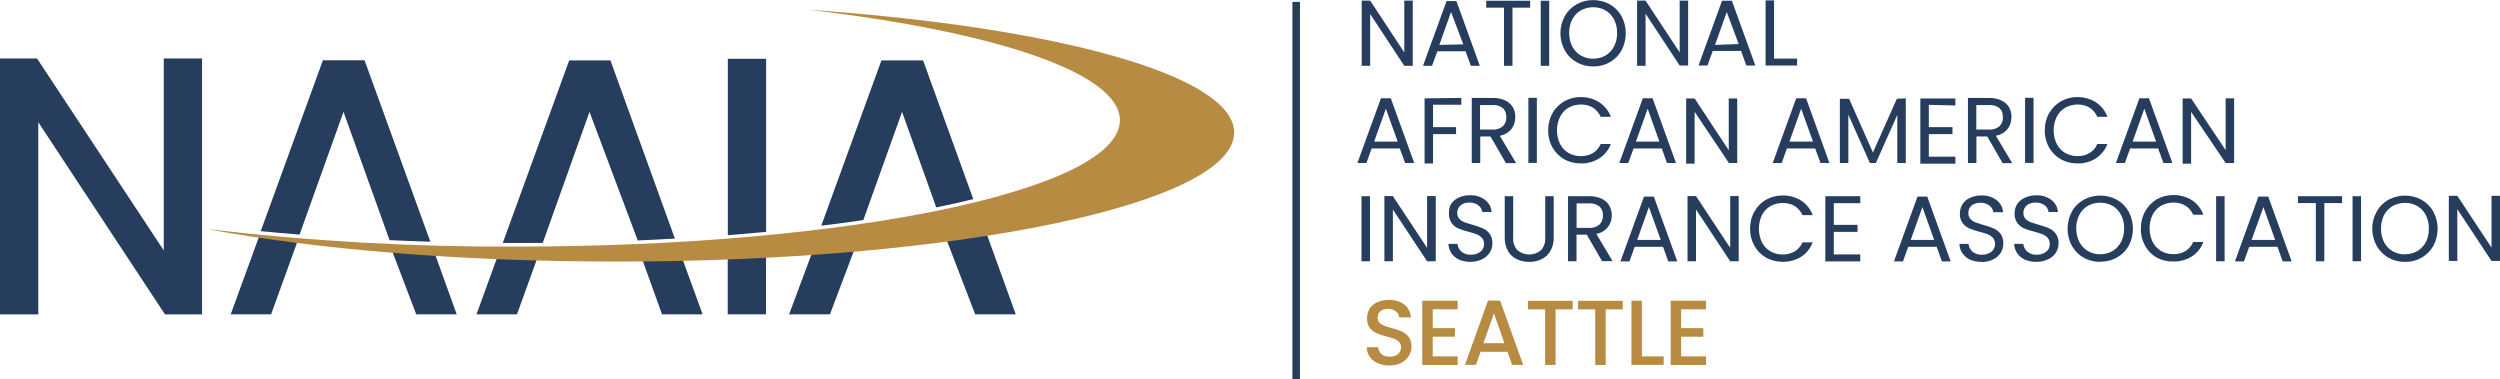 <?xml version="1.0" encoding="UTF-8"?>
<svg id="uuid-4984c789-55f0-4d38-9fba-85bd9aa52993" data-name="Layer 2" xmlns="http://www.w3.org/2000/svg" viewBox="0 0 238.93 36.23">
  <defs>
    <style>
      .uuid-38382b3d-8879-4ee6-a31a-3ca333343a18 {
        fill: #b88b43;
      }

      .uuid-38382b3d-8879-4ee6-a31a-3ca333343a18, .uuid-65c663f6-28ad-4404-a6e9-c570d9d33626 {
        fill-rule: evenodd;
      }

      .uuid-b9ae7434-5165-48ed-89a0-31585b1dbd1b, .uuid-65c663f6-28ad-4404-a6e9-c570d9d33626 {
        fill: #263d5e;
      }

      .uuid-d39136df-2a80-4b70-a557-d0b80c266e6b {
        fill: #b88b42;
      }
    </style>
  </defs>
  <g id="uuid-ebe94134-1aec-425f-9c4b-a470244359d2" data-name="Layer 1">
    <g>
      <path class="uuid-b9ae7434-5165-48ed-89a0-31585b1dbd1b" d="M15.65,23.93L3.54,5.59H0v24.46h3.66V11.68l12.11,18.37h3.54V5.59h-3.66v18.34Z"/>
      <path class="uuid-b9ae7434-5165-48ed-89a0-31585b1dbd1b" d="M22.03,30.04h3.88l2.51-6.94,8.9.48,2.46,6.46h3.87l-2.15-5.96c-6.03-.39-11.68-.84-16.7-1.58l-2.75,7.54Z"/>
      <path class="uuid-b9ae7434-5165-48ed-89a0-31585b1dbd1b" d="M34.84,5.76h-3.98l-5.94,16.33c1.21.12,2.46.23,3.71.33l4.2-11.73,4.4,12.26c1.29.06,2.59.11,3.9.15l-6.29-17.34Z"/>
      <path class="uuid-b9ae7434-5165-48ed-89a0-31585b1dbd1b" d="M47.59,24.4l-2.05,5.64h3.87l1.92-5.31h10.03l1.91,5.31h3.88l-1.99-5.47c-2.03.04-4.1.07-6.19.07-3.89,0-7.7-.08-11.38-.23Z"/>
      <path class="uuid-b9ae7434-5165-48ed-89a0-31585b1dbd1b" d="M56.34,10.69l4.61,12.29c1.19-.05,2.38-.11,3.55-.18l-6.16-17.03h-3.94l-6.35,17.45h3.82l4.47-12.53Z"/>
      <path class="uuid-b9ae7434-5165-48ed-89a0-31585b1dbd1b" d="M69.55,30.04h3.66v-5.77c-1.21.07-2.43.12-3.66.16v5.61Z"/>
      <path class="uuid-b9ae7434-5165-48ed-89a0-31585b1dbd1b" d="M73.22,5.62h-3.66v16.86c1.25-.1,2.46-.21,3.66-.32V5.62Z"/>
      <path class="uuid-b9ae7434-5165-48ed-89a0-31585b1dbd1b" d="M75.41,30.04h3.91l2.81-7.44,8.06-.4,3.01,7.84h3.88l-2.84-7.84c-4.98.77-10.56,1.39-16.57,1.8l-2.25,6.03Z"/>
      <path class="uuid-b9ae7434-5165-48ed-89a0-31585b1dbd1b" d="M86.21,10.69l3.27,9.13c1.23-.25,2.42-.51,3.54-.79l-4.8-13.26h-3.98l-5.75,15.8c1.38-.17,2.72-.34,4.02-.54l3.7-10.33Z"/>
      <path class="uuid-38382b3d-8879-4ee6-a31a-3ca333343a18" d="M19.95,21.92c10.4,1.92,24.05,3.08,39,3.08,32.59,0,59-5.52,59-12.33,0-5.47-17.04-10.11-40.63-11.73,17.72,2.07,29.71,6.02,29.71,10.55,0,6.67-25.87,12.08-57.79,12.08-9.79.04-19.57-.52-29.29-1.66Z"/>
      <path class="uuid-65c663f6-28ad-4404-a6e9-c570d9d33626" d="M135.02,6.29h-.81l-3.26-4.95v4.95h-.81V.06h.81l3.26,4.95V.06h.81v6.23ZM140.08,4.9h-2.71l-.51,1.39h-.86l2.25-6.19h.94l2.24,6.19h-.86l-.5-1.39h.01ZM139.85,4.24l-1.17-3.09-1.12,3.14,2.29-.05ZM146.24.07v.66h-1.69v5.56h-.81V.73h-1.7V.07h4.21ZM148.06.07v6.22h-.81V.07h.81ZM152.26,6.35c-.55,0-1.1-.13-1.58-.4-.47-.27-.87-.66-1.13-1.14-.27-.5-.42-1.06-.42-1.63s.14-1.13.42-1.63c.26-.48.65-.87,1.13-1.14.48-.27,1.02-.41,1.58-.4.56,0,1.11.13,1.59.4.47.27.86.66,1.12,1.13.27.51.41,1.07.41,1.64s-.14,1.14-.41,1.64c-.26.47-.65.86-1.12,1.13-.49.27-1.03.41-1.59.4ZM152.26,5.61c.41,0,.82-.1,1.17-.3.35-.2.64-.5.82-.86.21-.4.31-.85.3-1.3.01-.45-.09-.9-.3-1.3-.18-.36-.47-.66-.81-.86-.36-.2-.77-.3-1.18-.3s-.82.1-1.18.3c-.35.21-.63.51-.81.86-.21.4-.31.85-.3,1.3,0,.45.09.9.3,1.3.19.36.47.66.82.86.36.2.76.31,1.17.3ZM161.34,6.26h-.81l-3.26-4.95v4.98h-.81V.06h.81l3.26,4.95V.06h.81v6.23-.03ZM166.41,4.87h-2.72l-.5,1.39h-.86l2.25-6.19h.94l2.24,6.19h-.86l-.5-1.39ZM166.17,4.21l-1.14-3.06-1.12,3.14,2.26-.08ZM169.55,5.6h2.2v.66h-3.01V.04h.81v5.56ZM133.8,14.19h-2.71l-.5,1.39h-.86l2.25-6.19h.94l2.24,6.19h-.87l-.51-1.39h.02ZM133.58,13.53l-1.13-3.14-1.12,3.14h2.25ZM139.66,9.35v.66h-2.7v2.14h2.2v.67h-2.2v2.8h-.81v-6.22l3.52-.04ZM143.92,15.58l-1.47-2.54h-.98v2.54h-.81v-6.22h2.01c.41-.01.82.07,1.19.24.3.14.56.37.73.65.16.29.24.61.23.94,0,.41-.12.81-.37,1.14-.28.34-.68.57-1.11.65l1.56,2.61h-.98ZM141.46,12.38h1.19c.36.03.71-.09.99-.32.11-.12.2-.25.25-.4.06-.15.08-.31.07-.47,0-.16-.02-.31-.07-.46-.06-.15-.14-.28-.25-.39-.28-.22-.64-.33-1-.3h-1.19v2.35ZM146.88,9.35v6.22h-.81v-6.22h.81ZM147.96,12.46c0-.57.13-1.13.41-1.63.26-.48.65-.87,1.12-1.14.48-.27,1.02-.42,1.58-.41.63-.01,1.24.16,1.77.49.51.33.9.82,1.11,1.39h-.97c-.15-.35-.41-.66-.73-.87-.35-.21-.76-.31-1.17-.3-.41,0-.82.1-1.17.3-.35.2-.63.51-.81.87-.2.4-.3.85-.3,1.3s.1.9.3,1.3c.18.36.46.66.81.86.36.2.76.31,1.17.3.41.01.81-.09,1.17-.3.33-.2.58-.5.73-.86h.97c-.21.57-.6,1.05-1.11,1.38-.53.33-1.15.5-1.77.48-.55,0-1.1-.13-1.58-.4-.47-.27-.86-.66-1.12-1.13-.28-.5-.42-1.06-.41-1.63ZM158.83,14.19h-2.71l-.5,1.39h-.86l2.25-6.19h.93l2.24,6.19h-.86l-.5-1.39ZM158.59,13.53l-1.12-3.14-1.12,3.14h2.24ZM166.05,15.58h-.81l-3.28-4.89v4.95h-.81v-6.23h.81l3.26,4.95v-4.95h.81v6.23-.07ZM173.49,14.19h-2.71l-.5,1.39h-.86l2.25-6.19h.94l2.23,6.19h-.85l-.51-1.39ZM173.27,13.53l-1.13-3.14-1.12,3.14h2.25ZM182.14,9.4v6.18h-.81v-4.6l-2.05,4.6h-.57l-2.06-4.62v4.62h-.81v-6.14h.88l2.28,5.13,2.29-5.13.87-.04ZM184.34,10.01v2.14h2.26v.67h-2.26v2.15h2.54v.67h-3.35v-6.23h3.35v.67l-2.54-.06ZM191.39,15.58l-1.47-2.54h-1.03v2.54h-.81v-6.22h2.01c.41-.01.82.07,1.19.24.3.14.56.37.73.65.16.29.24.61.23.94,0,.41-.12.81-.37,1.14-.28.34-.68.57-1.12.65l1.56,2.61h-.94ZM188.92,12.38h1.19c.36.03.72-.09.99-.32.11-.12.2-.25.25-.4.06-.15.08-.31.07-.47,0-.16-.02-.31-.07-.46-.05-.15-.14-.28-.25-.39-.28-.22-.64-.33-1-.3h-1.22v2.35h.03ZM194.35,9.35v6.22h-.81v-6.22h.81ZM195.42,12.46c0-.57.13-1.13.41-1.63.27-.47.65-.87,1.12-1.14.48-.27,1.02-.42,1.58-.41.63-.01,1.24.16,1.77.49.51.33.9.82,1.11,1.39h-.97c-.15-.35-.41-.66-.73-.87-.35-.21-.76-.31-1.16-.3-.41,0-.82.1-1.17.3-.35.2-.63.51-.81.87-.2.4-.3.85-.3,1.3s.1.9.3,1.3c.18.36.46.66.81.86.36.2.76.31,1.17.3.41.01.81-.09,1.16-.3.33-.2.58-.5.73-.86h.97c-.21.57-.6,1.05-1.11,1.38-.53.33-1.15.5-1.77.48-.55,0-1.09-.13-1.58-.4-.47-.27-.85-.66-1.12-1.13-.28-.5-.42-1.06-.41-1.63ZM206.29,14.19h-2.71l-.5,1.39h-.86l2.25-6.19h.91l2.24,6.19h-.86l-.5-1.39h.02ZM206.06,13.53l-1.12-3.14-1.12,3.14h2.24ZM213.52,15.58h-.81l-3.3-4.89v4.95h-.81v-6.23h.81l3.3,4.94v-4.95h.81v6.23-.06ZM130.93,18.75v6.22h-.81v-6.22h.81ZM137.2,24.97h-.81l-3.27-4.95v4.95h-.81v-6.23h.81l3.27,4.95v-4.95h.83v6.23h-.02ZM140.55,25.03c-.38,0-.75-.07-1.1-.21-.29-.14-.55-.35-.73-.61-.18-.26-.28-.58-.29-.9h.87c.02.28.15.54.36.73.26.22.59.32.92.3.33.02.66-.09.92-.29.11-.09.19-.2.25-.33.06-.13.09-.26.09-.4,0-.21-.06-.42-.2-.58-.14-.15-.3-.26-.49-.34-.26-.1-.52-.18-.79-.25-.34-.08-.67-.19-.99-.32-.25-.11-.47-.28-.63-.51-.19-.27-.28-.59-.26-.92-.02-.32.05-.64.21-.92.18-.26.44-.47.73-.6.34-.15.71-.23,1.08-.22.51-.02,1.02.13,1.43.44.18.14.33.31.44.51.11.2.17.42.19.65h-.89c-.04-.25-.17-.48-.37-.63-.25-.19-.56-.28-.87-.27-.3-.01-.59.08-.83.26-.11.09-.19.2-.25.33-.06.13-.08.27-.08.4,0,.2.06.4.19.55.13.14.29.26.48.33.18.07.45.15.78.25.34.09.67.2.99.34.26.11.48.28.65.51.19.27.29.6.27.94,0,.3-.08.59-.24.85-.18.28-.43.51-.73.65-.34.17-.73.26-1.11.25h.02ZM144.62,18.75v3.94c-.02.22,0,.45.08.66.07.21.18.41.33.57.32.26.71.4,1.12.4s.81-.14,1.12-.4c.15-.17.26-.36.33-.57s.1-.44.08-.66v-3.94h.81v3.93c.02.45-.09.91-.31,1.3-.19.34-.49.62-.84.79-.37.18-.78.27-1.19.26-.41,0-.82-.08-1.19-.26-.36-.17-.65-.45-.84-.79-.22-.4-.32-.85-.31-1.3v-3.93h.81ZM153.12,24.97l-1.47-2.54h-.98v2.54h-.81v-6.22h2.02c.41-.01.82.07,1.19.24.3.14.56.37.73.65.18.32.26.69.24,1.05-.02.37-.15.72-.37,1.01-.27.35-.67.58-1.11.65l1.56,2.61h-1.01ZM150.65,21.78h1.22c.36.03.72-.09,1-.32.11-.12.2-.25.25-.4.06-.15.08-.31.08-.47,0-.16-.02-.32-.07-.46-.06-.15-.14-.28-.26-.39-.28-.22-.64-.33-1-.3h-1.19v2.35h-.03ZM158.94,23.59h-2.71l-.5,1.39h-.86l2.25-6.19h.94l2.24,6.19h-.86l-.5-1.39ZM158.72,22.93l-1.13-3.14-1.12,3.14h2.25ZM166.17,24.97h-.81l-3.27-4.95v4.95h-.81v-6.23h.81l3.27,4.95v-4.95h.81v6.23ZM167.26,21.86c-.01-.57.13-1.14.41-1.63.26-.48.64-.87,1.11-1.14.48-.27,1.02-.41,1.58-.41.63-.01,1.25.16,1.78.49.51.33.89.82,1.1,1.39h-.97c-.16-.35-.41-.65-.73-.86-.35-.21-.76-.31-1.17-.3-.41,0-.81.1-1.17.3-.35.21-.63.51-.81.86-.19.41-.29.85-.29,1.3s.1.89.29,1.3c.19.36.47.66.81.86.36.2.76.31,1.17.3.41.01.81-.09,1.17-.3.32-.21.58-.51.73-.86h.97c-.21.57-.59,1.05-1.1,1.38-.53.33-1.15.5-1.78.48-.55,0-1.09-.13-1.58-.4-.47-.27-.85-.66-1.11-1.13-.28-.5-.42-1.06-.41-1.63ZM175.26,19.41v2.08h2.27v.67h-2.27v2.15h2.53v.67h-3.34v-6.23h3.34v.67h-2.53ZM185.08,23.59h-2.71l-.5,1.39h-.86l2.25-6.19h.93l2.24,6.19h-.84l-.5-1.39h-.01ZM184.85,22.93l-1.12-3.14-1.12,3.14h2.24ZM189.39,25.03c-.38,0-.75-.07-1.1-.21-.29-.13-.55-.34-.73-.61-.19-.26-.29-.58-.29-.9h.87c.02.28.15.54.36.73.26.22.59.32.92.3.33.02.66-.09.92-.29.1-.09.19-.2.25-.33.06-.13.09-.26.08-.4,0-.21-.06-.41-.19-.58-.14-.15-.3-.26-.49-.34-.26-.1-.53-.18-.8-.25-.34-.08-.66-.19-.98-.32-.25-.11-.47-.28-.64-.51-.19-.27-.28-.59-.26-.92,0-.32.09-.63.26-.9.18-.27.43-.48.73-.6.34-.15.71-.23,1.08-.22.51-.02,1.02.13,1.43.44.18.14.33.31.44.51.11.2.17.42.19.65h-.93c-.04-.25-.17-.48-.37-.63-.25-.19-.56-.28-.87-.27-.3-.01-.6.08-.84.26-.1.09-.19.2-.24.33-.05.13-.08.26-.07.4,0,.2.06.4.19.55.13.14.29.26.47.33.19.07.45.15.79.25.34.09.67.2.99.34.25.11.47.29.64.51.19.28.28.6.26.94,0,.3-.08.59-.23.85-.18.28-.43.51-.73.65-.34.17-.73.26-1.11.25h.01ZM194.63,25.03c-.38,0-.76-.07-1.11-.21-.29-.14-.55-.35-.73-.61-.18-.26-.28-.58-.29-.9h.87c.03.28.16.54.37.73.26.22.59.33.92.3.33.02.65-.09.91-.29.11-.09.2-.2.25-.33.06-.13.09-.27.08-.41,0-.21-.06-.42-.2-.58-.13-.15-.3-.26-.49-.34-.26-.1-.52-.18-.79-.25-.34-.08-.67-.19-.99-.32-.25-.11-.47-.29-.63-.51-.19-.27-.28-.59-.26-.92,0-.32.08-.63.26-.9.18-.27.44-.47.73-.6.34-.15.7-.23,1.07-.22.52-.03,1.04.13,1.46.44.18.14.33.31.43.51.11.2.17.42.19.64h-.89c-.04-.25-.17-.48-.37-.63-.25-.19-.56-.28-.88-.27-.3-.01-.59.08-.83.26-.1.09-.19.2-.25.33-.06.13-.08.27-.08.4,0,.2.06.4.19.55.13.14.3.26.48.33.19.07.45.15.79.25.34.09.67.2.99.34.25.11.47.29.64.51.2.27.29.6.27.94,0,.3-.08.59-.24.85-.18.28-.43.51-.73.65-.35.17-.73.26-1.11.25h-.04ZM200.72,25.03c-.55,0-1.1-.13-1.58-.4-.47-.27-.86-.66-1.13-1.14-.27-.5-.41-1.06-.41-1.63s.14-1.13.41-1.63c.26-.48.65-.87,1.13-1.14.49-.26,1.03-.4,1.59-.4s1.1.14,1.59.4c.47.27.86.66,1.12,1.13.27.51.41,1.07.41,1.64s-.14,1.14-.41,1.64c-.27.47-.65.85-1.12,1.11-.48.27-1.03.41-1.59.4h0ZM200.72,24.3c.41,0,.82-.1,1.17-.3.35-.21.63-.51.82-.87.2-.4.31-.85.3-1.3.01-.45-.09-.9-.3-1.3-.19-.36-.47-.66-.81-.86-.36-.2-.77-.3-1.18-.3s-.82.1-1.18.3c-.35.21-.63.51-.81.86-.21.4-.31.85-.3,1.3,0,.45.1.9.3,1.3.19.36.47.66.82.87.36.2.76.31,1.17.3ZM204.61,21.83c-.01-.57.13-1.14.41-1.63.26-.48.64-.87,1.1-1.15.48-.27,1.02-.41,1.58-.41.63-.01,1.25.16,1.78.49.51.33.89.82,1.1,1.39h-.97c-.16-.35-.41-.65-.73-.86-.35-.21-.76-.31-1.17-.3-.41,0-.81.1-1.17.3-.35.21-.63.51-.81.86-.19.41-.29.85-.29,1.3s.1.89.29,1.3c.19.36.47.66.81.87.36.2.76.31,1.17.3.41.01.81-.09,1.17-.3.32-.21.58-.51.73-.86h.97c-.21.57-.59,1.05-1.1,1.38-.53.33-1.15.5-1.78.48-.55.02-1.09-.11-1.58-.37-.47-.27-.85-.66-1.11-1.13-.28-.5-.42-1.06-.41-1.63v-.02ZM212.61,18.75v6.22h-.81v-6.22h.81ZM217.67,23.59h-2.71l-.5,1.39h-.86l2.24-6.19h.94l2.24,6.19h-.86l-.5-1.39ZM217.44,22.93l-1.12-3.14-1.13,3.14h2.25ZM223.83,18.75v.66h-1.69v5.56h-.81v-5.56h-1.71v-.66h4.21ZM225.65,18.75v6.22h-.81v-6.22h.81ZM229.85,25.03c-.55,0-1.1-.13-1.58-.4-.47-.27-.86-.66-1.13-1.14-.27-.5-.42-1.06-.42-1.63s.14-1.13.42-1.63c.26-.48.65-.87,1.13-1.14.49-.26,1.03-.4,1.58-.4s1.1.14,1.58.4c.47.27.86.66,1.13,1.13.27.51.41,1.07.41,1.64s-.14,1.14-.41,1.64c-.27.47-.66.86-1.13,1.13-.48.27-1.03.41-1.58.4ZM229.85,24.3c.41,0,.82-.1,1.17-.3.35-.2.63-.5.82-.85.2-.4.3-.85.29-1.3.01-.45-.09-.9-.29-1.3-.19-.36-.47-.66-.82-.86-.36-.2-.76-.31-1.17-.3-.41,0-.82.1-1.18.3-.35.21-.63.51-.82.86-.2.4-.3.85-.29,1.3-.01.45.09.9.29,1.3.19.36.47.66.82.86.36.2.77.31,1.18.3h0ZM238.93,24.94h-.81l-3.27-4.95v4.95h-.81v-6.23h.81l3.27,4.95v-4.95h.81v6.23Z"/>
      <path class="uuid-b9ae7434-5165-48ed-89a0-31585b1dbd1b" d="M124.24.18h-.72v36.05h.72V.18Z"/>
      <g>
        <path class="uuid-d39136df-2a80-4b70-a557-d0b80c266e6b" d="M131.69,34.72c-.33-.14-.59-.35-.78-.61-.19-.26-.28-.57-.28-.93h1.08c.02.26.13.48.31.65.19.17.45.26.78.26s.62-.08.81-.25c.19-.17.29-.38.29-.65,0-.21-.06-.37-.18-.5-.12-.13-.27-.23-.45-.3-.18-.07-.43-.15-.75-.23-.4-.11-.72-.21-.97-.32-.25-.11-.46-.28-.64-.51-.18-.23-.26-.53-.26-.92,0-.35.09-.66.26-.93.18-.26.42-.47.74-.61.32-.14.68-.21,1.1-.21.59,0,1.08.15,1.46.45s.59.7.63,1.22h-1.11c-.02-.22-.12-.41-.32-.57-.19-.16-.45-.24-.77-.24-.29,0-.52.07-.71.22-.18.15-.27.36-.27.63,0,.19.06.34.17.46.11.12.26.22.44.29.18.07.42.15.72.23.41.11.74.22.99.33.26.11.47.28.65.52.18.23.27.54.27.93,0,.31-.08.61-.25.88-.17.28-.41.5-.73.67-.32.17-.7.25-1.13.25-.41,0-.78-.07-1.11-.22Z"/>
        <path class="uuid-d39136df-2a80-4b70-a557-d0b80c266e6b" d="M136.93,29.56v1.8h2.12v.82h-2.12v1.88h2.38v.82h-3.38v-6.14h3.38v.82h-2.38Z"/>
        <path class="uuid-d39136df-2a80-4b70-a557-d0b80c266e6b" d="M144.06,33.62h-2.56l-.44,1.25h-1.05l2.2-6.14h1.16l2.2,6.14h-1.06l-.44-1.25ZM143.78,32.8l-1-2.85-1,2.85h2Z"/>
        <path class="uuid-d39136df-2a80-4b70-a557-d0b80c266e6b" d="M150.3,28.75v.82h-1.63v5.31h-1v-5.31h-1.64v-.82h4.28Z"/>
        <path class="uuid-d39136df-2a80-4b70-a557-d0b80c266e6b" d="M155.09,28.75v.82h-1.63v5.31h-1v-5.31h-1.64v-.82h4.28Z"/>
        <path class="uuid-d39136df-2a80-4b70-a557-d0b80c266e6b" d="M156.93,34.06h2.07v.81h-3.08v-6.13h1v5.32Z"/>
        <path class="uuid-d39136df-2a80-4b70-a557-d0b80c266e6b" d="M160.67,29.56v1.8h2.12v.82h-2.12v1.88h2.38v.82h-3.38v-6.14h3.38v.82h-2.38Z"/>
      </g>
    </g>
  </g>
</svg>